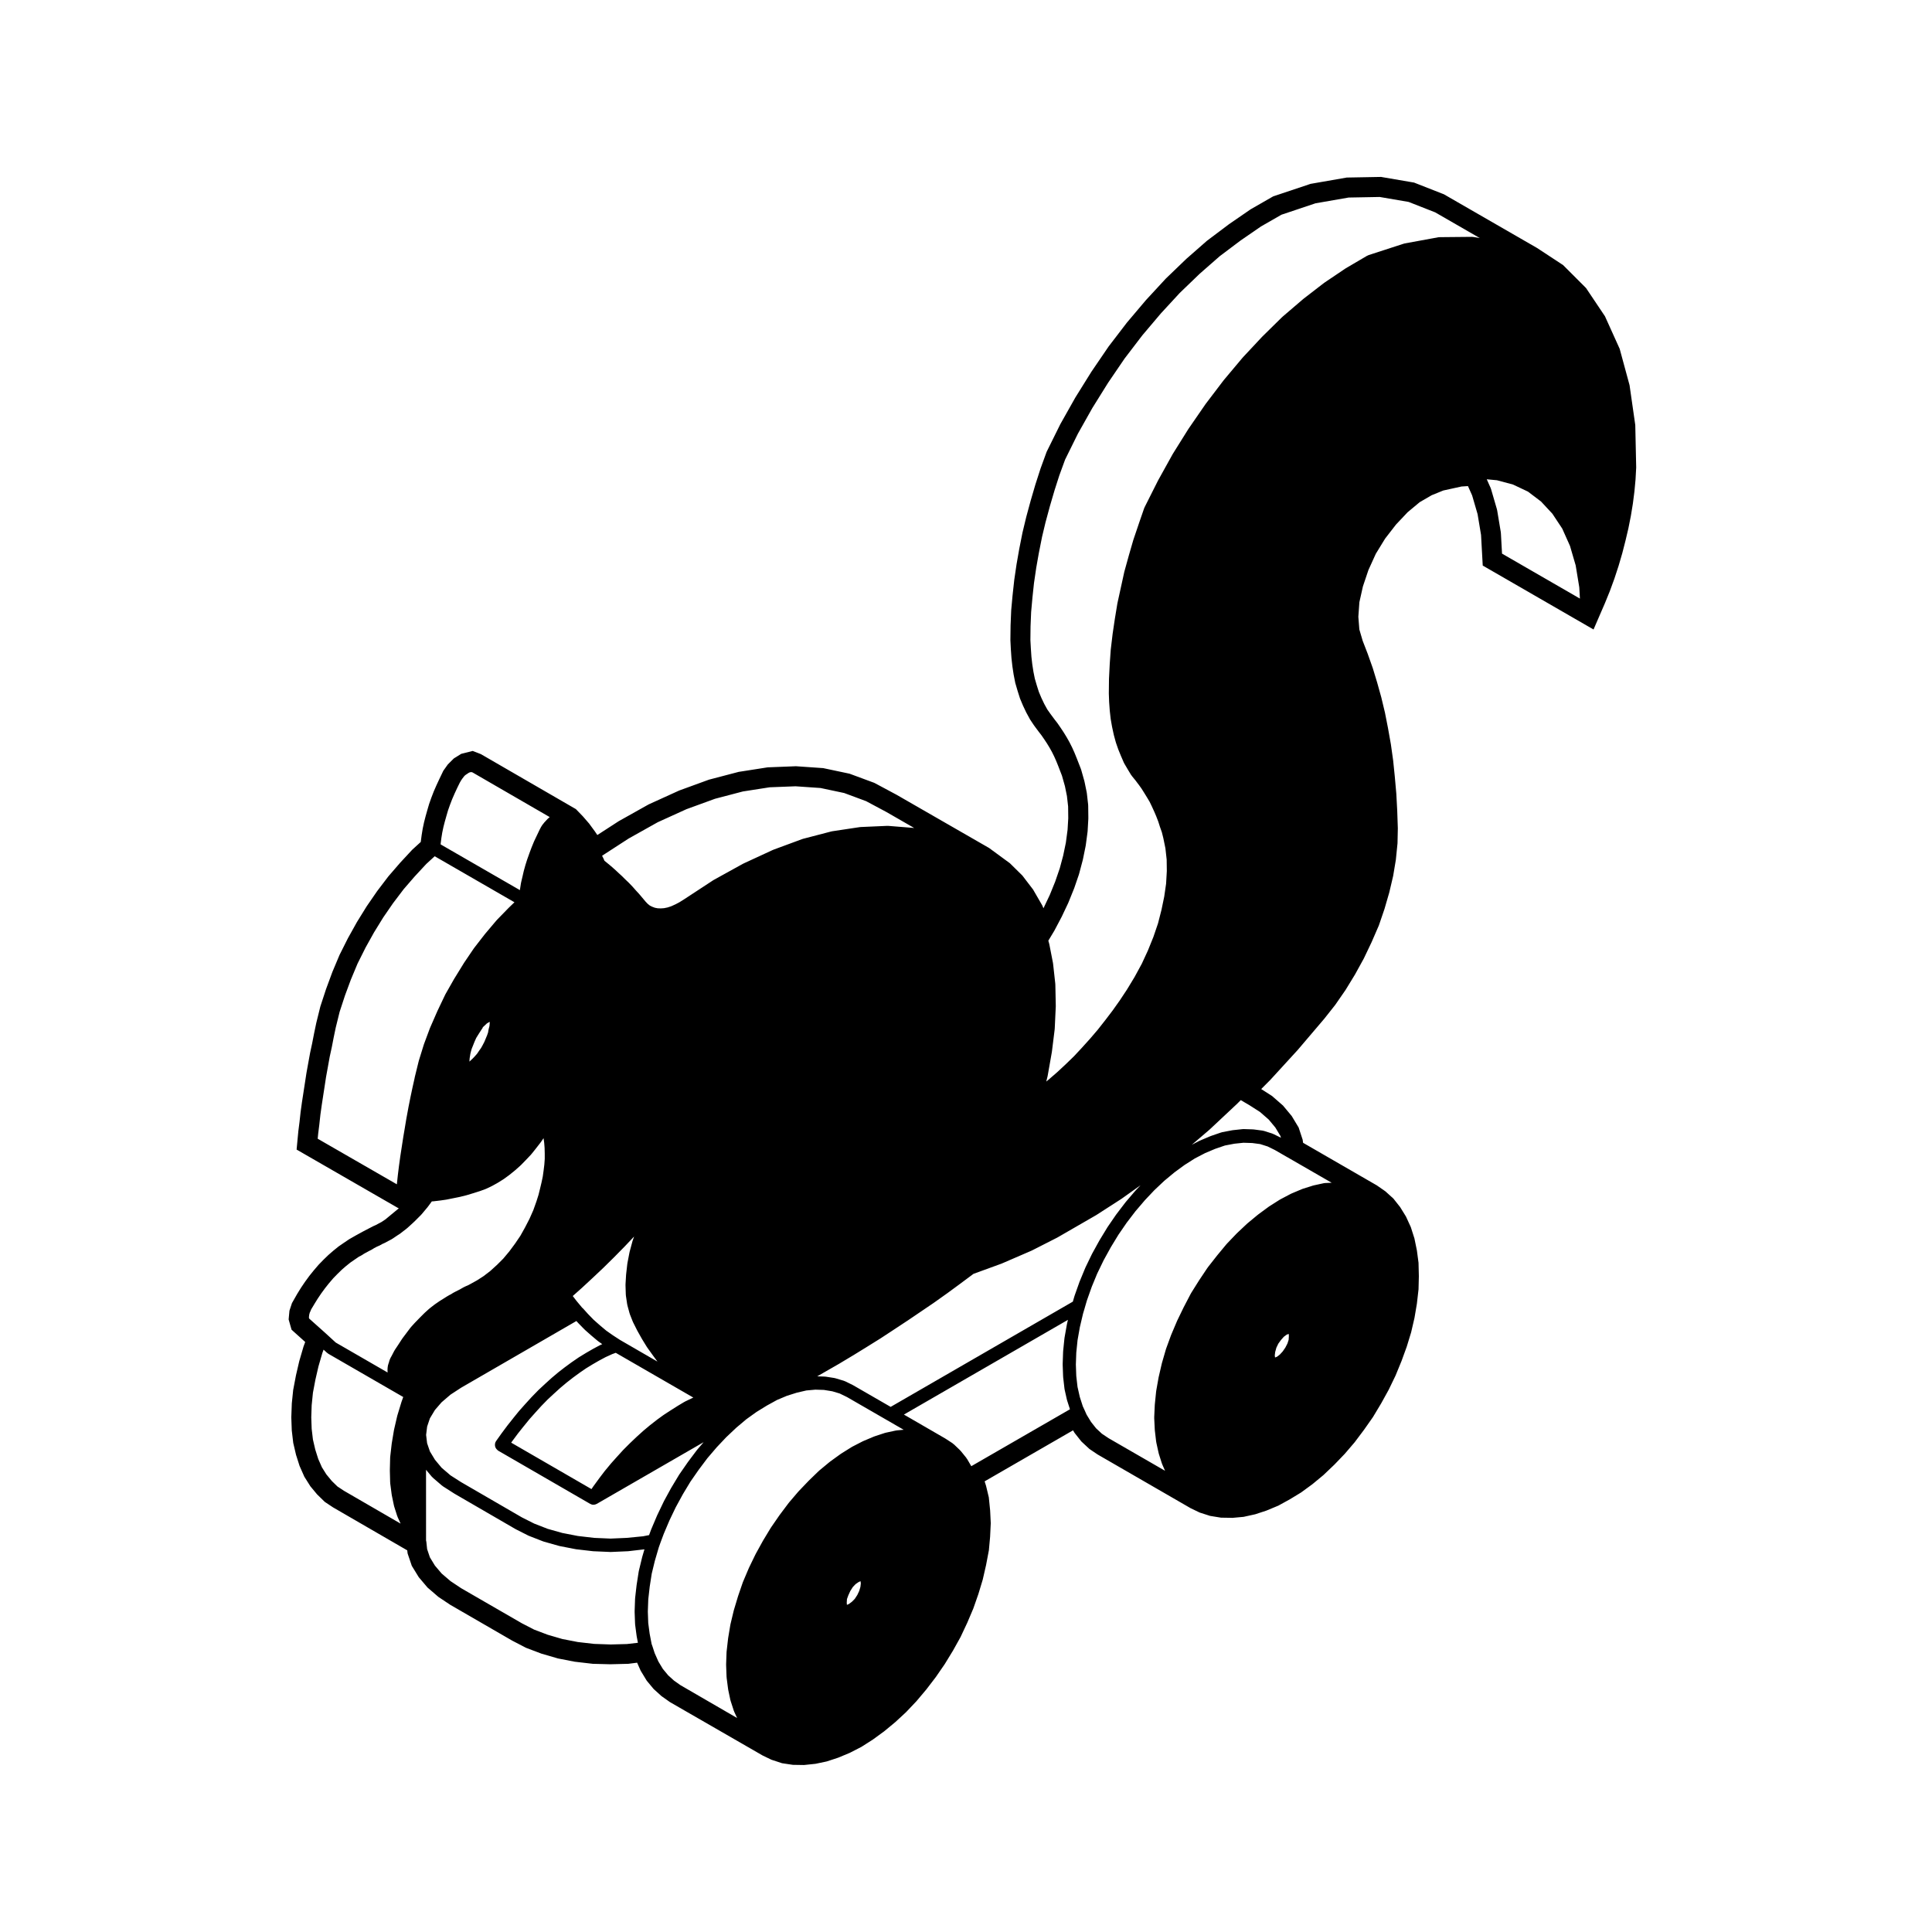 <?xml version="1.0" encoding="UTF-8"?>
<!-- Uploaded to: ICON Repo, www.iconrepo.com, Generator: ICON Repo Mixer Tools -->
<svg fill="#000000" width="800px" height="800px" version="1.1" viewBox="144 144 512 512" xmlns="http://www.w3.org/2000/svg">
 <path d="m577.37 256.85-0.004-0.211-0.031-0.211-1.457-10.156-0.035-0.211-0.055-0.211-2.481-9.133-0.074-0.273-0.117-0.258-3.664-8.105-0.117-0.266-0.168-0.246-4.644-6.926-0.191-0.289-0.242-0.246-5.887-5.887-0.309-0.195-6.535-4.293-24.496-14.121-0.227-0.133-0.23-0.086-7.32-2.871-0.34-0.137-0.359-0.059-8.031-1.375-0.324-0.062-0.328 0.004-8.539 0.156-0.273 0.004-0.273 0.051-9.051 1.578-0.262 0.047-0.258 0.086-9.289 3.109-0.328 0.109-0.309 0.172-5.629 3.231-0.121 0.074-0.117 0.082-5.551 3.82-5.715 4.301-0.105 0.074-0.102 0.09-5.391 4.727-5.438 5.231-5.266 5.699-5.059 5.981-4.836 6.316-4.559 6.691-4.246 6.812-3.981 7.062-3.551 7.168-0.086 0.176-0.066 0.18-1.535 4.211-1.387 4.301-1.246 4.262-1.16 4.277-1.008 4.191-0.855 4.312-0.715 4.07-0.605 4.117-0.453 4.144-0.359 3.91-0.168 4.039-0.047 3.883 0.121 2.422 0.16 2.301 0.25 2.238 0.332 2.188 0.418 2.125 0.031 0.145 0.047 0.145 0.551 1.891 0.613 1.934 0.051 0.145 0.059 0.141 0.711 1.691 0.855 1.805 0.957 1.758 0.074 0.133 0.086 0.125 0.945 1.414 1.129 1.523 0.871 1.129 0.672 0.977 0.754 1.137 0.676 1.109 0.641 1.145 0.59 1.188 0.527 1.18 0.535 1.32 0.527 1.371 0.488 1.258 0.387 1.371 0.398 1.41 0.527 2.594 0.316 2.777 0.035 3.129-0.18 3.043-0.453 3.414-0.711 3.426-0.906 3.371-1.219 3.547-1.43 3.523-1.648 3.473-0.023 0.051-0.23-0.539-0.086-0.203-0.105-0.188-2.207-3.82-0.109-0.203-0.141-0.176-2.559-3.344-0.145-0.195-0.176-0.172-2.953-2.91-0.18-0.18-0.207-0.152-5.152-3.777-0.156-0.117-0.172-0.098-24.363-14.012-5.684-3.043-0.211-0.109-0.227-0.086-6.062-2.242-0.242-0.09-0.25-0.055-6.492-1.375-0.242-0.055-0.246-0.016-6.812-0.473-0.191-0.016-0.191 0.012-7.082 0.277-0.203 0.004-0.203 0.035-7.32 1.145-0.176 0.023-0.176 0.051-7.516 1.969-0.156 0.039-0.152 0.055-7.672 2.797-0.125 0.051-0.125 0.055-7.793 3.543-0.141 0.066-0.133 0.074-7.793 4.367-5.672 3.672-0.625-0.926-1.492-2.031-0.086-0.121-0.098-0.105-1.535-1.773-1.516-1.57-0.336-0.348-0.422-0.242-24.48-14.168-0.23-0.137-0.25-0.102-0.906-0.352-1.047-0.406-1.094 0.277-1.414 0.352-0.535 0.133-0.469 0.293-1.145 0.711-0.344 0.215-0.293 0.289-1.312 1.312-0.172 0.242-0.867 1.219-0.172 0.246-0.125 0.273-0.945 1.969-0.734 1.582-0.699 1.602-0.648 1.676-0.59 1.672-0.492 1.684-0.438 1.559-0.414 1.617-0.348 1.641-0.273 1.672-0.211 1.582-0.016 0.137-0.012 0.133v0.02l-2.207 2.016-0.105 0.102-0.098 0.105-3.066 3.305-3.113 3.598-2.977 3.914-2.777 4.031-2.574 4.156-2.402 4.309-2.203 4.387-1.91 4.543-1.668 4.516-1.461 4.453-0.039 0.121-0.035 0.125-1.062 4.293-0.578 2.762-0.523 2.684-0.527 2.438-0.504 2.769-0.469 2.59-0.406 2.648-0.789 5.117-0.355 2.578-0.293 2.672-0.309 2.414-0.25 2.629-0.211 2.254 1.965 1.133 24.324 14.012 0.699 0.402 0.137 0.012-0.324 0.246-2.887 2.387-0.273 0.238-1.113 0.75-1.633 0.867-0.414 0.176-0.117 0.051-0.105 0.055-1.145 0.59-1.672 0.875-1.707 0.938-1.715 0.977-0.109 0.066-0.109 0.074-1.34 0.906-1.281 0.883-0.109 0.082-0.105 0.086-1.219 0.984-1.324 1.148-1.316 1.27-1.266 1.305-1.289 1.5-1.176 1.461-1.152 1.578-1.059 1.566-1.023 1.656-1.203 2.117-0.172 0.301-0.105 0.324-0.434 1.301-0.125 0.383-0.039 0.402-0.117 1.258-0.059 0.66 0.18 0.641 0.312 1.102 0.281 0.973 0.75 0.68 2.867 2.578-0.438 1.18-1.137 3.891-0.875 3.773-0.699 3.68-0.031 0.141-0.016 0.145-0.352 3.426-0.133 3.629-0.004 0.125 0.004 0.125 0.117 3.188 0.004 0.141 0.016 0.137 0.352 2.992 0.023 0.195 0.047 0.191 0.672 2.871 0.031 0.133 0.047 0.133 0.828 2.602 0.059 0.18 0.082 0.176 1.062 2.402 0.105 0.238 0.133 0.215 1.34 2.125 0.121 0.195 0.145 0.176 1.535 1.848 0.117 0.141 0.133 0.125 1.691 1.652 0.238 0.227 0.273 0.18 1.891 1.258 19.66 11.387 0.047 0.422 0.047 0.387 0.121 0.367 0.867 2.559 0.125 0.371 0.207 0.336 1.496 2.438 0.141 0.227 0.172 0.207 1.969 2.324 0.18 0.215 0.211 0.18 2.519 2.168 0.16 0.137 3.129 2.086 16.41 9.492 3.488 1.809 0.18 0.098 0.191 0.07 3.738 1.414 0.125 0.051 0.137 0.039 4.055 1.18 0.152 0.047 0.156 0.035 4.254 0.828 0.133 0.023 0.137 0.016 4.449 0.516 0.156 0.02 0.152 0.004 4.488 0.117 4.637-0.117 0.172-0.004 0.176-0.023 2.144-0.273 0.84 1.898 0.09 0.207 0.117 0.195 1.34 2.207 0.137 0.223 0.16 0.203 1.535 1.848 0.16 0.188 0.18 0.168 1.734 1.57 0.156 0.145 0.176 0.121 1.891 1.34 0.133 0.098 0.141 0.086 24.324 14.012 0.109 0.066 0.117 0.059 2.047 0.984 0.211 0.102 0.223 0.074 2.281 0.746 0.281 0.098 0.297 0.047 2.363 0.352 0.23 0.035 0.238 0.004 2.519 0.039h0.211l0.207-0.02 2.637-0.277 0.18-0.02 0.176-0.035 2.637-0.551 0.191-0.047 0.188-0.059 2.754-0.906 0.125-0.047 0.125-0.051 2.832-1.18 0.125-0.055 0.125-0.066 2.832-1.457 0.145-0.082 0.137-0.09 2.832-1.809 2.984-2.176 2.918-2.414 2.863-2.644 2.769-2.922 2.644-3.141 2.508-3.281 2.348-3.41 2.191-3.586 1.996-3.582 1.805-3.844 1.586-3.738 1.344-3.844 1.148-3.797 0.891-3.898 0.695-3.668 0.035-0.16 0.016-0.168 0.312-3.426 0.168-3.465 0.012-0.172-0.012-0.168-0.156-3.188-0.328-3.254-0.023-0.238-0.055-0.227-0.672-2.797-0.379-1.215 23.422-13.516 0.312 0.508 0.109 0.18 0.133 0.168 1.496 1.891 0.168 0.207 0.191 0.18 1.734 1.613 0.207 0.191 0.23 0.156 1.93 1.301 24.488 14.141 0.109 0.066 0.117 0.059 2.125 1.023 0.223 0.105 0.23 0.074 2.207 0.711 0.25 0.086 0.266 0.047 2.438 0.395 0.25 0.039 0.258 0.004 2.481 0.039 0.215 0.016 0.188-0.016 2.637-0.238 0.227-0.02 0.215-0.051 2.676-0.59 0.176-0.039 0.168-0.055 2.754-0.906 0.125-0.047 0.125-0.051 2.832-1.18 0.172-0.074 0.168-0.098 2.797-1.535 2.977-1.809 0.121-0.082 0.121-0.09 2.797-2.047 2.918-2.414 2.902-2.766 2.75-2.863 2.621-3.062 2.492-3.32 2.359-3.359 2.18-3.637 1.996-3.613 1.812-3.75 1.586-3.863 1.379-3.785 1.164-3.805 0.887-3.82 0.637-3.754 0.418-3.648 0.02-0.156 0.004-0.156 0.082-3.344-0.082-3.359-0.004-0.188-0.023-0.188-0.395-2.988-0.02-0.125-0.023-0.121-0.59-2.871-0.035-0.18-0.059-0.176-0.828-2.602-0.066-0.207-0.078-0.172-1.102-2.402-0.09-0.195-0.109-0.188-1.34-2.168-0.105-0.172-0.125-0.16-1.496-1.891-0.176-0.227-0.215-0.191-1.734-1.57-0.176-0.156-0.188-0.133-1.93-1.34-0.121-0.086-0.125-0.074-19.445-11.227-0.074-0.539-0.047-0.312-0.102-0.297-0.828-2.519-0.121-0.383-0.207-0.336-1.496-2.481-0.137-0.23-0.172-0.207-1.969-2.363-0.18-0.215-0.211-0.18-2.481-2.168-0.195-0.172-0.223-0.141-2.656-1.699 2.434-2.449 7.227-7.894 7.047-8.281 2.91-3.68 2.742-3.969 2.504-4.098 2.328-4.231 2.055-4.312 1.863-4.289 0.055-0.125 0.047-0.133 1.453-4.254 1.27-4.375 1.031-4.387 0.715-4.281 0.422-4.203 0.016-0.137 0.004-0.137 0.082-3.859-0.16-4.684-0.238-4.473-0.402-4.535-0.438-4.297-0.605-4.301-0.766-4.301-0.801-4.074-0.973-4.051-1.094-3.93-1.164-3.824-1.352-3.812-1.32-3.414-0.883-3.012-0.266-3.352 0.277-3.883 0.934-4.172 1.457-4.332 1.961-4.316 2.465-4.019 2.883-3.723 3.082-3.266 3.195-2.664 3.184-1.848 3.074-1.25 4.836-1.059c0.352-0.023 1.02-0.066 1.703-0.105l1.102 2.465 1.445 4.957 0.918 5.508 0.344 6.223 0.105 1.906 1.652 0.953 27.711 15.988 1.57-3.629 1.414-3.266 1.328-3.258 1.223-3.344 1.109-3.387 0.973-3.332 0.855-3.34 0.766-3.254 0.656-3.309 0.527-3.223 0.414-3.238 0.293-3.152 0.168-3.082 0.004-0.133v-0.133zm-275.92 322.8-4.301-0.492-4.125-0.801-3.894-1.137-3.582-1.359-3.25-1.676-16.078-9.289-2.828-1.883-2.359-2.023-1.773-2.09-1.332-2.191-0.734-2.172-0.215-2.012c-0.004-0.051-0.031-0.086-0.039-0.125-0.012-0.066-0.012-0.121-0.031-0.18v-0.25l-0.004-18.461 1.531 1.832c0.047 0.055 0.105 0.074 0.156 0.117 0.023 0.023 0.016 0.07 0.047 0.098l2.519 2.168c0.023 0.02 0.055 0.012 0.082 0.031 0.047 0.035 0.074 0.09 0.121 0.117l2.953 1.891c0.012 0.004 0.02 0.004 0.031 0.012 0.016 0.004 0.02 0.02 0.035 0.031l16.219 9.406c0.016 0.012 0.031 0.004 0.039 0.012 0.02 0.012 0.031 0.031 0.051 0.039l3.344 1.691c0.023 0.016 0.055 0.004 0.082 0.02 0.031 0.012 0.051 0.039 0.082 0.051l3.738 1.457c0.031 0.012 0.059 0.004 0.09 0.016 0.031 0.012 0.047 0.031 0.074 0.039l4.055 1.145c0.031 0.012 0.059 0.004 0.09 0.012 0.02 0.004 0.035 0.02 0.055 0.023l4.254 0.828c0.035 0.004 0.066 0.004 0.102 0.012 0.016 0 0.02 0.012 0.035 0.012l4.449 0.516c0.035 0.004 0.07 0.004 0.105 0.004 0.012 0 0.016 0.004 0.02 0.004l4.488 0.195h0.082 0.082l4.449-0.195c0.004 0 0.012-0.004 0.02-0.004 0.035 0 0.07 0 0.105-0.004l4.301-0.5-0.605 2.066c-0.004 0.016 0 0.035-0.004 0.051-0.004 0.016-0.012 0.023-0.016 0.035l-0.867 3.582c-0.004 0.023 0 0.047-0.004 0.07-0.004 0.023-0.02 0.051-0.023 0.074l-0.551 3.543c0 0.016 0.004 0.023 0 0.039 0 0.012-0.012 0.02-0.012 0.035l-0.395 3.465c-0.004 0.031 0.012 0.059 0.012 0.09-0.004 0.02-0.02 0.023-0.02 0.047l-0.117 3.344c0 0.023 0.012 0.039 0.012 0.066 0 0.02-0.012 0.039-0.012 0.066l0.117 3.188c0 0.02 0.02 0.031 0.023 0.051 0 0.039-0.016 0.082-0.012 0.117l0.395 2.992c0 0.012 0.016 0.016 0.016 0.031 0.004 0.023-0.004 0.051 0 0.074l0.332 1.742-2.91 0.332-4.312 0.117zm173.63-142.78 2.832 1.812 2.297 2 1.77 2.121 1.328 2.203 0.168 0.508-2.062-1.008c-0.039-0.02-0.09-0.016-0.125-0.035-0.047-0.016-0.074-0.051-0.117-0.066l-2.242-0.711c-0.055-0.016-0.105-0.004-0.16-0.016-0.051-0.016-0.09-0.047-0.137-0.051l-2.363-0.312c-0.031-0.004-0.055 0.012-0.09 0.004-0.031 0-0.055-0.02-0.09-0.02l-2.519-0.082c-0.051-0.004-0.09 0.02-0.137 0.016-0.035 0.004-0.066-0.012-0.105-0.004l-2.602 0.277c-0.023 0-0.047 0.02-0.07 0.02-0.02 0.004-0.047-0.004-0.07 0l-2.715 0.516c-0.047 0.012-0.082 0.039-0.117 0.051-0.047 0.012-0.09 0-0.125 0.016l-2.754 0.945c-0.02 0.004-0.035 0.023-0.059 0.035-0.016 0.004-0.035 0-0.055 0.012l-2.793 1.18c-0.031 0.016-0.051 0.039-0.086 0.055-0.016 0.012-0.031-0.004-0.047 0.004l-1.996 1.039 4.586-3.918c0.012-0.012 0.004-0.023 0.016-0.035 0.016-0.012 0.035-0.004 0.047-0.016l7.477-7.008c0.012-0.012 0.004-0.023 0.016-0.035 0.012-0.004 0.02-0.004 0.023-0.012l0.812-0.812zm8.379 62.254 0.777-0.875 0.73-0.539 0.551-0.223 0.047 0.578-0.059 0.992-0.312 0.973-0.559 1.09-0.707 1.031-0.766 0.832-0.734 0.562-0.523 0.211-0.074-0.562 0.109-0.902 0.312-1.125 0.508-1.066zm11.582-41.602c-0.035 0.004-0.066 0.023-0.105 0.031-0.039 0.012-0.074-0.004-0.109 0.004l-2.715 0.59c-0.023 0.004-0.047 0.023-0.07 0.031-0.031 0.012-0.055 0-0.086 0.012l-2.754 0.867c-0.031 0.012-0.051 0.035-0.082 0.047-0.023 0.012-0.055 0.004-0.082 0.016l-2.797 1.18c-0.035 0.016-0.055 0.047-0.09 0.059-0.016 0.012-0.035-0.004-0.051 0.004l-2.832 1.496c-0.031 0.016-0.047 0.047-0.074 0.059-0.016 0.012-0.035 0-0.051 0.012l-2.797 1.773c-0.023 0.016-0.039 0.047-0.066 0.059-0.012 0.012-0.023 0-0.035 0.012l-2.832 2.086c-0.016 0.012-0.016 0.035-0.031 0.051-0.016 0.012-0.039 0-0.055 0.016l-2.754 2.281c-0.016 0.016-0.012 0.039-0.031 0.055-0.016 0.016-0.039 0.004-0.055 0.02l-2.676 2.519c-0.016 0.016-0.012 0.035-0.02 0.047-0.016 0.016-0.035 0.012-0.047 0.02l-2.637 2.754c-0.016 0.02-0.012 0.047-0.023 0.066-0.016 0.016-0.047 0.012-0.059 0.031l-2.481 2.992c-0.004 0.012 0 0.02-0.012 0.031-0.004 0.004-0.016 0.004-0.02 0.012l-2.438 3.109c-0.016 0.02-0.004 0.051-0.02 0.07-0.016 0.02-0.047 0.02-0.059 0.039l-2.207 3.305c-0.004 0.004 0 0.016-0.004 0.02-0.004 0.012-0.02 0.012-0.023 0.02l-2.125 3.387c-0.02 0.031-0.02 0.066-0.035 0.098-0.012 0.016-0.031 0.016-0.035 0.031l-1.848 3.543c-0.004 0.012-0.004 0.02-0.012 0.031 0 0.004-0.012 0.012-0.016 0.02l-1.734 3.582c-0.004 0.016-0.004 0.031-0.012 0.047-0.012 0.016-0.02 0.02-0.023 0.035l-1.535 3.621c-0.004 0.016-0.004 0.031-0.012 0.039-0.004 0.02-0.02 0.031-0.023 0.047l-1.34 3.664c-0.012 0.02-0.004 0.047-0.012 0.066-0.004 0.02-0.02 0.031-0.023 0.051l-1.062 3.664c-0.004 0.016 0 0.031-0.004 0.051-0.004 0.016-0.016 0.031-0.02 0.047l-0.828 3.582c-0.004 0.016 0 0.023 0 0.039-0.004 0.02-0.016 0.035-0.02 0.051l-0.629 3.543c-0.004 0.031 0.004 0.059 0 0.09 0 0.016-0.02 0.023-0.02 0.039l-0.348 3.426c0 0.023 0.012 0.039 0.004 0.066 0 0.016-0.016 0.02-0.016 0.035l-0.156 3.387c0 0.031 0.016 0.055 0.016 0.086s-0.016 0.059-0.016 0.09l0.156 3.188c0 0.016 0.016 0.02 0.016 0.035 0.004 0.031-0.012 0.055-0.004 0.086l0.352 2.992c0 0.02 0.023 0.031 0.031 0.055 0.004 0.039-0.012 0.082 0 0.117l0.629 2.871c0.004 0.02 0.023 0.023 0.031 0.047 0.004 0.039 0 0.074 0.012 0.109l0.828 2.602c0.012 0.023 0.035 0.035 0.047 0.059 0.016 0.039 0.012 0.082 0.023 0.117l0.754 1.715-14.973-8.641-1.773-1.188-1.531-1.426-1.336-1.688-1.184-1.941-0.59-1.328c0-0.004-0.004-0.012-0.012-0.016l-0.395-0.855-0.797-2.473-0.605-2.664-0.332-2.898-0.109-3.043 0.109-3.133 0.336-3.309 0.613-3.461 0.84-3.566 0.422-1.414v-0.016l0.605-2.074 1.293-3.648 1.426-3.457 1.715-3.547 1.898-3.445 2.019-3.316 2.188-3.184 2.324-3.043 2.508-2.938 2.516-2.664 2.637-2.484 2.68-2.223 2.676-1.961 2.719-1.727 2.731-1.422 2.644-1.117 2.602-0.891 2.523-0.48 2.394-0.25 2.316 0.07 2.106 0.281 1.984 0.629 1.906 0.938 3.305 1.906c0.004 0.004 0.012 0 0.016 0.004l11.738 6.769zm-184.93 94.031-4.309 0.188-4.348-0.188-4.301-0.5-4.133-0.801-3.891-1.098-3.566-1.391-3.254-1.641-16.133-9.355-2.797-1.789-2.348-2.012-1.758-2.109-1.34-2.215-0.746-2.172-0.266-2.203 0.273-2.215 0.734-2.18 1.328-2.207 1.762-2.039 2.367-2.031 2.832-1.848 30.535-17.664 0.465 0.52c0.012 0.016 0.031 0.02 0.039 0.031 0.012 0.004 0.004 0.016 0.012 0.02l1.613 1.652c0.016 0.016 0.047 0.012 0.059 0.023 0.02 0.02 0.016 0.051 0.035 0.07l1.691 1.496c0.004 0.004 0.016 0.004 0.02 0.012 0.004 0 0.004 0.012 0.012 0.016l1.734 1.457c0.023 0.02 0.059 0.012 0.086 0.031 0.02 0.016 0.02 0.051 0.039 0.066l1.043 0.734-0.605 0.277c-0.02 0.012-0.031 0.023-0.047 0.035-0.02 0.004-0.039 0.004-0.055 0.016l-1.773 0.945c-0.012 0.004-0.016 0.016-0.023 0.02-0.012 0.004-0.02 0.004-0.023 0.012l-1.773 1.023c-0.004 0.004-0.012 0.012-0.016 0.012-0.004 0.004-0.016 0.004-0.02 0.012l-1.809 1.102c-0.02 0.016-0.031 0.035-0.051 0.051-0.012 0.004-0.023 0-0.035 0.004l-1.773 1.219c-0.012 0.004-0.004 0.016-0.016 0.023-0.012 0.004-0.02 0-0.031 0.004l-1.773 1.301c-0.012 0.004-0.004 0.016-0.016 0.023-0.004 0.004-0.016 0-0.023 0.004l-1.773 1.375c-0.012 0.012-0.012 0.023-0.02 0.035-0.012 0.004-0.023 0-0.035 0.012l-1.734 1.457c-0.012 0.012-0.004 0.023-0.016 0.035-0.012 0.004-0.023 0-0.035 0.012l-1.691 1.535c-0.004 0.004 0 0.012-0.004 0.012-0.004 0.004-0.004 0.004-0.012 0.004l-1.734 1.613c-0.012 0.012-0.012 0.031-0.02 0.047-0.012 0.012-0.031 0.004-0.039 0.016l-1.691 1.734c-0.012 0.012-0.004 0.02-0.012 0.031-0.012 0.012-0.023 0.004-0.035 0.016l-1.613 1.773c-0.004 0.004 0 0.004-0.004 0.012 0 0.004-0.004 0-0.012 0.004l-1.613 1.809c-0.012 0.012-0.004 0.023-0.012 0.035-0.012 0.012-0.031 0.012-0.039 0.02l-1.57 1.93c-0.004 0.004 0 0.012-0.004 0.016 0 0.004-0.004 0.004-0.004 0.004l-1.535 1.93c-0.004 0.012 0 0.02-0.012 0.031-0.004 0.012-0.02 0.004-0.023 0.016l-1.496 2.004c-0.004 0.004 0 0.012-0.004 0.016-0.004 0.012-0.016 0.012-0.02 0.016l-1.457 2.047c-0.012 0.02 0 0.039-0.016 0.059-0.02 0.031-0.055 0.051-0.074 0.086-0.195 0.344-0.238 0.727-0.195 1.09 0.012 0.051 0 0.086 0.012 0.125 0.082 0.402 0.309 0.75 0.641 1.02 0.023 0.023 0.02 0.066 0.051 0.086 0.02 0.016 0.047 0.012 0.066 0.02 0.031 0.02 0.051 0.051 0.082 0.07l24.363 14.09h0.004c0.266 0.152 0.562 0.238 0.875 0.238 0.293 0 0.574-0.082 0.836-0.223 0.012-0.004 0.023-0.004 0.039-0.016h0.004l28.312-16.344-1.727 2.019c-0.016 0.016-0.004 0.039-0.02 0.059-0.016 0.016-0.035 0.016-0.051 0.031l-2.363 3.148c-0.004 0.004 0 0.016-0.004 0.02-0.012 0.016-0.02 0.02-0.031 0.031l-2.242 3.231c-0.012 0.012 0 0.023-0.012 0.035-0.016 0.023-0.039 0.039-0.055 0.066l-2.086 3.465c-0.012 0.016-0.012 0.031-0.016 0.047-0.004 0.012-0.02 0.012-0.023 0.02l-1.891 3.465c-0.012 0.016-0.004 0.035-0.016 0.055-0.004 0.012-0.02 0.016-0.023 0.031l-1.734 3.621c-0.004 0.012-0.004 0.023-0.012 0.039-0.004 0.012-0.02 0.02-0.023 0.035l-1.535 3.621c-0.004 0.016-0.004 0.023-0.012 0.039-0.004 0.016-0.016 0.02-0.02 0.035l-0.559 1.512-1.605 0.312zm-81.789-107.13 0.312-2.481c0-0.012-0.004-0.02 0-0.031v-0.004l0.273-2.492v-0.004l0.352-2.519v-0.004l0.387-2.527 0.395-2.559 0.383-2.508 0.004-0.004 0.473-2.602v-0.004l0.473-2.625 0.535-2.457v-0.031c0-0.004 0.012-0.012 0.012-0.016l0.508-2.625 0.543-2.602 1.031-4.18 1.402-4.281v-0.004l1.566-4.231 1.785-4.273 2.102-4.203v-0.004l2.254-4.047 2.453-3.981 2.606-3.785 2.812-3.707 2.934-3.391h0.004l3.043-3.281 2.231-2.047 21.137 12.195-1.5 1.445c-0.012 0.012-0.004 0.02-0.012 0.031-0.012 0.004-0.02 0-0.031 0.012l-3.148 3.231c-0.016 0.02-0.012 0.047-0.023 0.066-0.016 0.016-0.047 0.012-0.059 0.031l-2.992 3.543c-0.012 0.012-0.004 0.023-0.012 0.035-0.012 0.012-0.023 0.012-0.035 0.02l-2.871 3.699c-0.016 0.02-0.004 0.039-0.016 0.059-0.016 0.02-0.039 0.016-0.055 0.035l-2.637 3.894c-0.004 0.012 0 0.02-0.004 0.031-0.012 0.016-0.023 0.02-0.035 0.035l-2.519 4.09c-0.004 0.012-0.004 0.023-0.016 0.039-0.004 0.004-0.016 0.004-0.02 0.016l-2.324 4.09c-0.016 0.023-0.012 0.051-0.023 0.074-0.004 0.016-0.02 0.023-0.031 0.039l-2.047 4.293c-0.004 0.012-0.004 0.02-0.004 0.031-0.004 0.012-0.016 0.016-0.02 0.023l-1.891 4.328c-0.004 0.016-0.004 0.023-0.012 0.039-0.004 0.02-0.023 0.031-0.031 0.051l-1.613 4.328c-0.004 0.02-0.004 0.039-0.012 0.055-0.004 0.016-0.016 0.023-0.02 0.039l-1.34 4.328c-0.004 0.02 0 0.035-0.004 0.055-0.004 0.016-0.02 0.031-0.023 0.051l-1.062 4.328v0.016c-0.004 0.008 0.008 0.012 0.008 0.02l-0.59 2.637v0.012s-0.004 0.004-0.004 0.012l-0.551 2.602v0.016c0 0.004-0.004 0.004-0.004 0.012l-0.516 2.586v0.02l-0.473 2.559v0.004c0 0.012-0.012 0.016-0.012 0.023l-0.434 2.602v0.02l-0.43 2.535v0.012c0 0.004-0.004 0.012-0.004 0.016l-0.395 2.555v0.004l-0.395 2.562v0.012c0 0.004-0.004 0.012-0.004 0.016l-0.352 2.559v0.012c0 0.004-0.004 0.012-0.004 0.016l-0.312 2.519c0 0.012 0.004 0.016 0 0.023v0.004l-0.246 2.293-20.98-12.082zm82.293-78.215 7.703-4.316 7.594-3.449 7.578-2.762 7.375-1.934 7.106-1.109 6.863-0.266 6.621 0.457 6.262 1.328 5.801 2.152 5.438 2.906 0.004 0.004 7.336 4.219c-0.035 0-0.059-0.02-0.098-0.023l-6.812-0.551c-0.039-0.004-0.074 0.012-0.109 0.012-0.035 0-0.07-0.016-0.105-0.016l-7.125 0.312c-0.035 0-0.059 0.02-0.098 0.023-0.031 0-0.059-0.012-0.09-0.004l-7.32 1.102c-0.031 0.004-0.051 0.023-0.082 0.031-0.035 0.004-0.07-0.004-0.105 0.004l-7.559 1.969c-0.031 0.012-0.055 0.031-0.086 0.039-0.031 0.012-0.055 0.004-0.086 0.016l-7.672 2.832c-0.023 0.012-0.039 0.031-0.059 0.039-0.023 0.012-0.051 0.004-0.07 0.016l-7.754 3.582c-0.023 0.012-0.039 0.035-0.07 0.051-0.016 0.004-0.031-0.004-0.047 0.004l-7.836 4.328c-0.031 0.016-0.047 0.047-0.074 0.059-0.012 0.012-0.023 0-0.039 0.012l-7.723 5.059-1.215 0.762-1.027 0.543-1.152 0.523-0.953 0.316-0.957 0.195-0.852 0.059-0.84-0.031-0.734-0.141-0.734-0.277-0.609-0.309-0.559-0.453-0.551-0.574-0.816-0.973-0.828-0.984c-0.012-0.012-0.023-0.004-0.035-0.02-0.012-0.012-0.004-0.031-0.016-0.039l-0.906-0.984-0.84-0.953c-0.012-0.012-0.023-0.004-0.035-0.016-0.012-0.016-0.004-0.031-0.016-0.039l-0.906-0.945c-0.012-0.012-0.023-0.004-0.039-0.016-0.012-0.012-0.004-0.031-0.016-0.039l-0.906-0.867s-0.004 0-0.012-0.004l-0.871-0.871c-0.012-0.012-0.023-0.004-0.035-0.016s-0.012-0.031-0.02-0.039l-0.938-0.855c-0.004-0.004-0.004-0.012-0.004-0.012l-0.984-0.906c-0.004-0.004-0.016-0.004-0.023-0.012-0.004-0.004-0.004-0.016-0.012-0.02l-0.945-0.828c-0.012-0.004-0.02 0-0.023-0.012-0.004-0.004-0.004-0.012-0.012-0.016l-0.945-0.785c-0.004-0.004-0.012 0-0.012-0.004-0.004-0.004-0.004-0.012-0.012-0.016l-0.695-0.559-0.336-0.754c-0.012-0.02-0.031-0.035-0.039-0.055-0.004-0.016-0.004-0.035-0.016-0.055l-0.246-0.473zm119.04-107.28 3.84-6.82 4.156-6.664 4.367-6.414 4.719-6.176 4.902-5.793 5.004-5.426 5.273-5.078 5.324-4.664 5.527-4.16 5.414-3.727 5.422-3.109 9.012-3.019 8.781-1.527 8.23-0.152 7.68 1.316 7.039 2.766 11.82 6.812-1.406-0.238c-0.074-0.031-0.156-0.023-0.238-0.039l-0.141-0.023c-0.023-0.004-0.051 0.004-0.074 0-0.082 0-0.152-0.039-0.23-0.023l-8.578 0.082c-0.047 0-0.086 0.023-0.125 0.023-0.059 0.004-0.117-0.012-0.176 0l-9.012 1.652c-0.047 0.012-0.074 0.035-0.109 0.047-0.035 0.012-0.074 0-0.109 0.016l-9.332 3.031c-0.066 0.02-0.105 0.07-0.168 0.098-0.059 0.031-0.121 0.031-0.18 0.066l-5.629 3.305c-0.02 0.012-0.031 0.031-0.047 0.039-0.016 0.012-0.031 0.012-0.047 0.02l-5.551 3.738c-0.016 0.012-0.016 0.035-0.031 0.051-0.02 0.012-0.047 0-0.066 0.016l-5.512 4.254c-0.016 0.012-0.012 0.035-0.023 0.047-0.016 0.012-0.031 0.004-0.047 0.016l-5.473 4.684c-0.02 0.016-0.016 0.047-0.031 0.059-0.02 0.016-0.047 0.012-0.059 0.023l-5.238 5.152c-0.012 0.012-0.004 0.023-0.016 0.035s-0.023 0.004-0.035 0.016l-5.152 5.512c-0.016 0.016-0.004 0.035-0.02 0.051-0.012 0.012-0.031 0.004-0.039 0.02l-4.957 5.906c-0.012 0.016-0.004 0.035-0.016 0.047-0.012 0.016-0.031 0.012-0.039 0.023l-4.727 6.219c-0.004 0.012 0 0.02-0.004 0.031-0.016 0.016-0.035 0.023-0.047 0.039l-4.449 6.453c-0.012 0.012 0 0.023-0.012 0.039-0.004 0.016-0.023 0.012-0.035 0.023l-4.211 6.731c-0.012 0.016-0.012 0.035-0.02 0.051-0.004 0.012-0.02 0.016-0.023 0.031l-3.82 6.887c-0.004 0.012-0.004 0.023-0.012 0.035-0.004 0.012-0.02 0.02-0.023 0.031l-3.543 7.043c-0.02 0.035-0.016 0.074-0.031 0.105-0.02 0.039-0.051 0.07-0.066 0.105l-1.457 4.211v0.016l-1.414 4.168c-0.004 0.012 0 0.023-0.004 0.035-0.004 0.016-0.016 0.023-0.02 0.039l-1.219 4.211v0.02s-0.004 0-0.004 0.004l-1.145 4.133c-0.004 0.016 0 0.023-0.004 0.039 0 0.02-0.016 0.031-0.02 0.051l-1.812 8.266c-0.004 0.016 0 0.031 0 0.047-0.004 0.02-0.016 0.031-0.02 0.051l-0.672 4.09v0.016c0 0.004-0.004 0.004-0.004 0.012l-0.59 3.977c0 0.012 0.004 0.023 0 0.035 0 0.004-0.004 0.012-0.004 0.02l-0.473 3.977c0 0.016 0.004 0.023 0.004 0.039-0.004 0.016-0.016 0.031-0.016 0.047l-0.277 3.894c0 0.012 0.004 0.02 0.004 0.023s-0.004 0.004-0.004 0.012l-0.195 3.894c0 0.016 0.004 0.023 0.004 0.039 0 0.012-0.004 0.02-0.004 0.031l-0.039 3.699c0 0.016 0.004 0.023 0.004 0.035 0.004 0.016-0.004 0.031-0.004 0.047l0.082 2.281c0 0.012 0.012 0.016 0.012 0.023 0 0.016-0.004 0.031-0.004 0.047l0.156 2.168c0 0.012 0.012 0.012 0.012 0.02 0 0.016-0.004 0.031-0.004 0.051l0.238 2.125c0 0.016 0.016 0.02 0.016 0.035 0.004 0.023-0.004 0.051 0 0.074l0.352 2.004c0 0.012 0.016 0.016 0.016 0.023 0 0.016-0.004 0.031 0 0.047l0.434 2.004c0 0.012 0.016 0.016 0.016 0.023 0.004 0.02 0 0.047 0.004 0.066l0.516 1.891c0.004 0.016 0.02 0.02 0.023 0.035 0.004 0.031 0 0.055 0.012 0.086l0.629 1.809c0.004 0.016 0.02 0.02 0.023 0.031 0.004 0.02 0 0.039 0.012 0.059l0.711 1.734c0.004 0.004 0.012 0.012 0.016 0.016v0.012l0.711 1.652c0.012 0.023 0.039 0.035 0.051 0.059 0.02 0.047 0.023 0.102 0.051 0.141l0.906 1.535s0.004 0 0.004 0.004 0 0.012 0.004 0.016l0.906 1.496c0.031 0.051 0.09 0.07 0.121 0.117 0.02 0.023 0.004 0.059 0.023 0.086l1.012 1.238 0.828 1.102c0 0.004 0.004 0.004 0.012 0.004l0.734 1.023 0.746 1.18 0.734 1.195s0.004 0 0.004 0.004l0.711 1.195 0.559 1.16c0.004 0 0.004 0.004 0.004 0.012l0.629 1.375 0.004 0.004 0.543 1.273v0.004l0.523 1.352 0.465 1.457c0.004 0.012 0.012 0.012 0.016 0.02 0.004 0.012 0 0.023 0.004 0.035l0.48 1.359 0.379 1.516 0.559 2.727 0.332 2.988 0.039 3.031-0.191 3.359-0.5 3.449-0.73 3.508-0.91 3.555-1.215 3.566-1.465 3.629-1.633 3.531-1.914 3.512-2.047 3.379h-0.004l-1.844 2.785-1.898 2.676-1.961 2.574-1.996 2.539-2.062 2.41-2.168 2.402-2.082 2.231-2.281 2.207s0 0.004-0.004 0.004l-2.191 2.035-2.258 1.953-0.594 0.484 0.348-1.402c0.012-0.031 0-0.059 0.004-0.09 0-0.016 0.016-0.02 0.02-0.035l1.102-6.258c0.004-0.02-0.004-0.039 0-0.059 0-0.012 0.016-0.02 0.016-0.031l0.746-6.019c0.004-0.035-0.012-0.066-0.012-0.098 0.004-0.016 0.02-0.023 0.02-0.039l0.277-5.906c0-0.023-0.012-0.039-0.012-0.066 0-0.02 0.012-0.035 0.012-0.055l-0.117-5.668c0-0.02-0.02-0.031-0.02-0.047 0-0.039 0.016-0.074 0.012-0.109l-0.59-5.352c0-0.023-0.016-0.039-0.02-0.066-0.004-0.031 0.004-0.055 0-0.086l-0.984-5.039c-0.004-0.031-0.023-0.051-0.035-0.082-0.004-0.023 0-0.051-0.004-0.074l-0.215-0.75 1.57-2.609c0.012-0.02 0.012-0.039 0.02-0.059 0.012-0.016 0.023-0.016 0.031-0.031l1.891-3.582c0.012-0.016 0.004-0.031 0.016-0.047 0.004-0.012 0.016-0.016 0.02-0.023l1.734-3.664c0.012-0.02 0.004-0.047 0.016-0.066 0.004-0.016 0.02-0.02 0.023-0.031l1.496-3.699c0.004-0.016 0.004-0.035 0.012-0.051 0.004-0.016 0.02-0.02 0.023-0.035l1.258-3.664c0.012-0.031 0.004-0.059 0.012-0.09 0.004-0.016 0.02-0.02 0.023-0.035l0.984-3.699c0.004-0.02 0-0.047 0.004-0.066 0-0.016 0.016-0.02 0.02-0.035l0.746-3.664c0.004-0.031-0.004-0.059 0-0.09 0.004-0.016 0.02-0.02 0.02-0.035l0.473-3.543c0.004-0.031-0.012-0.055-0.004-0.086 0-0.02 0.02-0.031 0.02-0.047l0.195-3.426c0-0.023-0.012-0.047-0.012-0.07 0-0.02 0.012-0.035 0.012-0.055l-0.039-3.305c0-0.031-0.016-0.055-0.02-0.086 0-0.035 0.016-0.066 0.012-0.102l-0.352-3.109c-0.004-0.031-0.02-0.051-0.023-0.082-0.004-0.023 0.004-0.051 0-0.074l-0.59-2.871c-0.004-0.02-0.02-0.035-0.023-0.059-0.004-0.02 0-0.047-0.004-0.066l-0.867-3.07c-0.012-0.031-0.031-0.051-0.039-0.074-0.012-0.031-0.004-0.059-0.016-0.09l-1.102-2.828c0-0.004-0.004-0.004-0.012-0.012v-0.016l-0.59-1.457c-0.004-0.016-0.016-0.02-0.023-0.035 0-0.012 0-0.02-0.004-0.031l-0.59-1.301c-0.004-0.012-0.012-0.012-0.016-0.02-0.004-0.016-0.004-0.023-0.012-0.039l-0.672-1.34c-0.004-0.012-0.02-0.012-0.023-0.023-0.012-0.016-0.012-0.035-0.02-0.055l-0.711-1.258c-0.004-0.012-0.016-0.012-0.02-0.02-0.004-0.012-0.004-0.023-0.012-0.035l-0.746-1.219c-0.012-0.016-0.023-0.012-0.035-0.023-0.004-0.012 0.004-0.023-0.004-0.035l-0.785-1.18c-0.004-0.004-0.012-0.004-0.012-0.012-0.004 0 0-0.004-0.004-0.012l-0.785-1.145c-0.012-0.016-0.035-0.016-0.047-0.031s0-0.039-0.016-0.055l-0.801-1.027v-0.004l-1.023-1.375-0.855-1.211-0.801-1.457-0.762-1.598-0.672-1.598-0.539-1.699v-0.004l-0.535-1.832-0.359-1.797-0.312-2.012-0.223-1.969v-0.004l-0.152-2.254v-0.004l-0.117-2.152 0.039-3.633 0.156-3.793 0.348-3.836v-0.012l0.418-3.906 0.004-0.004 0.59-4.016v-0.004l0.691-3.914c0.004 0 0.004-0.004 0.004-0.004l0.828-4.172v-0.016l0.945-3.953c0.004 0 0.004-0.004 0.004-0.004l1.137-4.203 1.215-4.144v-0.012l1.301-4.051 0.004-0.004 1.512-4.141zm-49.621 257.91-9.906-5.715c-0.016-0.012-0.035-0.012-0.051-0.016-0.02-0.016-0.035-0.035-0.055-0.047l-2.086-1.023c-0.051-0.023-0.105-0.02-0.156-0.039-0.047-0.02-0.074-0.051-0.117-0.066l-2.242-0.672c-0.035-0.012-0.07 0-0.105-0.012-0.039-0.012-0.074-0.039-0.109-0.047l-2.402-0.375c-0.047-0.004-0.082 0.012-0.121 0.004-0.039-0.004-0.07-0.023-0.105-0.023l-2.004-0.066 5.945-3.414c0.012-0.004 0.016-0.016 0.02-0.02h0.004l3.543-2.125c0.004 0 0.004-0.004 0.004-0.004 0.004-0.004 0.012 0 0.016-0.004l3.582-2.207 0.004-0.004 3.543-2.207 0.016-0.016c0.004-0.004 0.016 0 0.02-0.004l3.543-2.324s0-0.004 0.004-0.004l3.582-2.363s0-0.004 0.004-0.004c0.004-0.004 0.012 0 0.016-0.004l7.086-4.805c0.004-0.004 0.004-0.016 0.012-0.016 0.012-0.012 0.02-0.004 0.023-0.012l3.543-2.519c0.004 0 0.004-0.012 0.004-0.012 0.004-0.004 0.012 0 0.016-0.004l3.543-2.602c0.004 0 0-0.004 0.004-0.012h0.004l3.324-2.473 7.445-2.711c0.02-0.004 0.031-0.023 0.051-0.031 0.016-0.004 0.031-0.004 0.047-0.012l7.836-3.387c0.02-0.012 0.035-0.031 0.055-0.039 0.016-0.004 0.035 0 0.051-0.012l6.731-3.426c0.02-0.012 0.023-0.023 0.047-0.035 0.012-0.004 0.023-0.004 0.035-0.012l10.23-5.906c0.016-0.012 0.023-0.023 0.039-0.035 0.012-0.004 0.023-0.004 0.035-0.012l6.535-4.211c0.012-0.004 0.012-0.02 0.02-0.031 0.016-0.012 0.035-0.004 0.051-0.016l5.059-3.602-1.379 1.465c-0.012 0.012-0.004 0.031-0.016 0.047-0.016 0.012-0.035 0.004-0.047 0.02l-2.519 2.953c-0.016 0.016-0.004 0.039-0.02 0.055-0.012 0.016-0.031 0.012-0.039 0.023l-2.402 3.148c-0.004 0.012 0 0.02-0.004 0.031-0.016 0.016-0.035 0.023-0.047 0.039l-2.242 3.266c-0.004 0.012 0 0.023-0.004 0.035-0.016 0.02-0.035 0.031-0.051 0.051l-2.086 3.426c-0.012 0.016-0.012 0.031-0.016 0.047-0.004 0.012-0.02 0.012-0.023 0.02l-1.93 3.5c-0.012 0.02-0.012 0.039-0.02 0.066-0.004 0.012-0.02 0.012-0.023 0.02l-1.734 3.582c-0.012 0.02-0.004 0.039-0.016 0.055-0.004 0.016-0.02 0.023-0.023 0.039l-1.496 3.621c-0.004 0.016-0.004 0.023-0.012 0.039-0.004 0.016-0.02 0.023-0.023 0.047l-1.301 3.664c-0.004 0.02 0 0.039-0.012 0.059-0.004 0.016-0.016 0.023-0.02 0.039l-0.434 1.484zm-108.54-95.121-0.543 0.762c-0.004 0.004 0 0.016-0.004 0.02-0.004 0.004-0.012 0.004-0.016 0.012l-0.523 0.77-0.555 0.625v0.004l-0.598 0.629-0.672 0.629-0.195 0.16 0.012-0.07c0-0.02-0.004-0.035-0.004-0.055 0-0.012 0.016-0.016 0.016-0.031l0.039-0.625 0.098-0.656 0.004-0.004 0.105-0.656 0.172-0.68 0.18-0.617 0.293-0.727 0.312-0.785v-0.012l0.281-0.664c0-0.004 0.004-0.004 0.004-0.004l0.309-0.684 0.379-0.613c0-0.004 0-0.004 0.004-0.012l0.434-0.691s0.004 0 0.004-0.004l0.434-0.672v-0.004l0.457-0.684c0.035-0.055 0.004-0.109 0.035-0.168 0.055-0.047 0.125-0.07 0.176-0.117 0.031-0.031 0.02-0.082 0.047-0.109 0.066-0.047 0.137-0.07 0.191-0.121 0.016-0.016 0.012-0.039 0.023-0.055 0.023-0.02 0.07-0.012 0.098-0.035 0.055-0.047 0.047-0.121 0.098-0.172 0.086-0.059 0.188-0.102 0.262-0.172 0.023-0.023 0.016-0.066 0.039-0.098 0.051-0.039 0.109-0.059 0.156-0.105 0.012-0.012 0.004-0.023 0.016-0.035 0.039-0.02 0.09-0.012 0.125-0.035 0.086-0.051 0.137-0.121 0.207-0.18 0.02-0.012 0.039-0.004 0.059-0.016 0.035-0.02 0.082-0.012 0.117-0.031 0.047-0.023 0.074-0.066 0.117-0.09 0.035-0.016 0.082-0.012 0.109-0.031l-0.023 0.43-0.059 0.68-0.203 0.766c-0.004 0.023 0 0.051-0.004 0.07-0.004 0.031-0.023 0.055-0.031 0.086l-0.133 0.789-0.258 0.742-0.727 1.742-0.438 0.84v0.004zm36.797 77.367-1.918-1.25-1.727-1.215-1.652-1.387-1.676-1.48-1.484-1.527-1.414-1.57c-0.02-0.023-0.059-0.016-0.086-0.039-0.031-0.035-0.055-0.074-0.09-0.105l-1.438-1.727-1.02-1.328 2.488-2.211c0.004-0.004 0.004-0.016 0.012-0.02 0.004-0.012 0.016-0.004 0.02-0.012l2.797-2.594s0-0.004 0.004-0.004c0-0.004 0.004-0.004 0.004-0.004l2.797-2.637c0.004-0.004 0.004-0.016 0.012-0.02 0.004-0.004 0.016-0.004 0.02-0.012l2.754-2.715c0.004-0.004 0-0.012 0.004-0.012 0-0.004 0.004 0 0.012-0.004l2.754-2.797c0.004-0.004 0.004-0.016 0.012-0.023 0.004-0.004 0.012 0 0.016-0.004l2.551-2.695-0.371 1.055c-0.012 0.023-0.004 0.047-0.012 0.07-0.004 0.02-0.023 0.039-0.031 0.059l-0.785 2.91c-0.004 0.02 0 0.047-0.004 0.066-0.004 0.023-0.02 0.039-0.023 0.066l-0.551 2.871c-0.004 0.023 0.004 0.047 0 0.066-0.004 0.023-0.016 0.047-0.02 0.07l-0.312 2.754c0 0.016 0.004 0.031 0.004 0.051-0.004 0.016-0.016 0.031-0.016 0.051l-0.156 2.637c0 0.031 0.012 0.055 0.012 0.086s-0.012 0.051-0.012 0.074l0.082 2.559c0 0.023 0.023 0.035 0.023 0.059 0.004 0.051-0.016 0.102-0.004 0.145l0.352 2.363c0.004 0.02 0.023 0.035 0.031 0.055 0.012 0.051-0.004 0.102 0.012 0.145l0.59 2.168c0.004 0.023 0.031 0.035 0.039 0.059 0.016 0.047 0.012 0.09 0.023 0.133l0.77 1.953c0.004 0.02 0.023 0.023 0.035 0.047 0.016 0.031 0.012 0.059 0.023 0.09l1.145 2.281c0.004 0.016 0.02 0.02 0.031 0.031 0.004 0.02 0.004 0.035 0.016 0.051l1.219 2.168c0.004 0.012 0.016 0.012 0.02 0.02 0.012 0.016 0.012 0.031 0.016 0.039l1.258 2.047c0.016 0.023 0.047 0.031 0.059 0.055 0.012 0.016 0 0.035 0.012 0.051l1.414 1.969c0 0.004 0.004 0.004 0.012 0.004v0.012l1.285 1.75zm-28.484 26.758 1.461-1.965 1.484-1.867c0.004-0.004 0.012-0.004 0.016-0.012l1.57-1.93 1.566-1.758 1.598-1.758 1.602-1.641 1.703-1.582 1.648-1.496 1.691-1.422 1.738-1.355 1.75-1.281 1.688-1.16 1.77-1.078 1.684-0.973h0.004l1.719-0.918 1.723-0.785 0.957-0.352 20.555 11.859-0.398 0.188c-0.004 0-0.012 0.004-0.016 0.012l-1.809 0.867c-0.031 0.016-0.047 0.039-0.07 0.055-0.023 0.012-0.051 0.012-0.074 0.023l-1.773 1.062c-0.004 0.004-0.012 0.012-0.012 0.012-0.012 0.004-0.02 0.004-0.023 0.012l-1.809 1.145c-0.004 0-0.004 0.004-0.012 0.012-0.004 0-0.012 0-0.016 0.004l-1.809 1.18c-0.016 0.012-0.012 0.031-0.023 0.039-0.016 0.012-0.035 0-0.051 0.012l-1.734 1.258c-0.012 0.012-0.012 0.023-0.02 0.031-0.012 0.012-0.02 0.004-0.031 0.012l-1.809 1.414c-0.012 0.004-0.004 0.02-0.016 0.023-0.012 0.004-0.02 0.004-0.031 0.012l-1.691 1.414c-0.012 0.012-0.012 0.023-0.02 0.035-0.012 0.012-0.023 0.004-0.035 0.016l-1.734 1.57c-0.004 0.004-0.004 0.016-0.012 0.023-0.004 0-0.016 0-0.02 0.004l-1.734 1.652c-0.004 0.004-0.004 0.016-0.012 0.02-0.004 0.004-0.016 0.004-0.02 0.012l-1.652 1.652c-0.012 0.012-0.004 0.031-0.016 0.039-0.016 0.012-0.035 0.004-0.047 0.02l-1.613 1.773v0.004c-0.004 0.004-0.012 0.004-0.012 0.004l-1.652 1.848c-0.012 0.012-0.004 0.023-0.016 0.035-0.004 0.012-0.02 0.004-0.023 0.016l-1.57 1.891c-0.012 0.012-0.004 0.023-0.012 0.035-0.012 0.016-0.031 0.012-0.039 0.023l-1.496 1.969c-0.004 0.004 0 0.016-0.004 0.02s-0.012 0.004-0.016 0.012l-1.496 2.047c-0.004 0.004 0 0.016-0.004 0.02-0.004 0.004-0.02 0.004-0.023 0.016l-0.48 0.711-21.281-12.309zm9.637-165.13c-0.039 0.031-0.035 0.09-0.07 0.121-0.039 0.035-0.105 0.023-0.137 0.066l-0.516 0.551-0.543 0.586c-0.023 0.023-0.016 0.07-0.035 0.102-0.023 0.023-0.07 0.02-0.09 0.051l-0.473 0.629c-0.02 0.023-0.004 0.055-0.02 0.082-0.039 0.059-0.098 0.098-0.125 0.156l-0.395 0.746c-0.004 0.012-0.004 0.023-0.012 0.039-0.004 0.012-0.02 0.016-0.023 0.031l-1.422 2.992c-0.004 0.016-0.004 0.023-0.012 0.039-0.012 0.016-0.023 0.031-0.031 0.047l-0.629 1.535c-0.004 0.012 0 0.02-0.004 0.023-0.004 0.012-0.012 0.016-0.016 0.023l-0.59 1.57c-0.004 0.012 0 0.016-0.004 0.02v0.004l-0.551 1.535c-0.004 0.012 0 0.02-0.004 0.023-0.004 0.016-0.016 0.023-0.02 0.039l-0.473 1.496c-0.004 0.012 0 0.02-0.004 0.031 0 0.016-0.012 0.02-0.016 0.035l-0.434 1.57c-0.004 0.016 0 0.031-0.004 0.047 0 0.012-0.012 0.016-0.012 0.023l-0.348 1.523-0.004 0.004-0.352 1.496c-0.004 0.031 0.004 0.055-0.004 0.086 0 0.02-0.016 0.039-0.02 0.059l-0.238 1.531v0.02c0 0.004-0.004 0.012-0.004 0.016l-0.031 0.23-21.004-12.117 0.02-0.332 0.176-1.359 0.227-1.422 0.312-1.48v-0.004l0.363-1.414 0.434-1.535v-0.004l0.422-1.449 0.508-1.445c0-0.004 0.004-0.004 0.004-0.012l0.586-1.527 0.645-1.477c0-0.004 0-0.012 0.004-0.016l0.672-1.445v-0.004l0.711-1.449 0.352-0.609 0.324-0.469c0-0.004 0.004-0.004 0.004-0.004l0.465-0.605 0.289-0.289 0.5-0.336c0.004-0.004 0.004-0.004 0.012-0.004l0.387-0.266 0.293-0.137 0.215-0.051 0.203-0.016 0.168 0.031 0.16 0.055 20.461 11.84zm-63.488 132.74c-0.02-0.07-0.055-0.121-0.086-0.188 0-0.051 0.02-0.105 0.016-0.152-0.004-0.031-0.02-0.051-0.023-0.074 0.004-0.051 0.031-0.098 0.031-0.141 0-0.02-0.012-0.039-0.012-0.059 0.012-0.055 0.039-0.105 0.047-0.156 0.004-0.059-0.016-0.105-0.016-0.16 0-0.012 0.012-0.016 0.012-0.02l0.117-0.473 0.051-0.191 0.141-0.258c0.035-0.07 0.039-0.141 0.066-0.211 0.016-0.031 0.051-0.047 0.059-0.082l0.09-0.273 0.812-1.34c0.004-0.004 0.004-0.012 0.004-0.016l0.891-1.445 0.961-1.43 1.027-1.402 1.031-1.301h0.004l1.125-1.32 1.109-1.137 1.152-1.125 1.098-0.957h0.004l1.184-0.953 1.184-0.816 1.125-0.77 0.48-0.223c0.066-0.031 0.105-0.086 0.156-0.117 0.031-0.02 0.07-0.012 0.102-0.031l0.465-0.316 0.504-0.289h0.012l0.516-0.277c0.004 0 0.004-0.004 0.012-0.012l0.523-0.281h0.004l0.551-0.277c0.039-0.02 0.066-0.055 0.102-0.082 0.023-0.016 0.051-0.004 0.07-0.02l0.48-0.309 0.523-0.281 0.398-0.188h0.004l0.629-0.277c0.051-0.02 0.082-0.066 0.121-0.09 0.031-0.016 0.066-0.004 0.098-0.023l0.406-0.25 0.422-0.18c0.023-0.012 0.039-0.031 0.059-0.039 0.023-0.016 0.051-0.004 0.074-0.02l1.93-1.023c0.039-0.02 0.059-0.055 0.098-0.082 0.023-0.012 0.051-0.004 0.07-0.02l1.457-0.984 0.312-0.188c0.039-0.023 0.059-0.066 0.102-0.09 0.02-0.016 0.051-0.004 0.074-0.023l1.891-1.457c0.02-0.016 0.016-0.051 0.039-0.07 0.02-0.016 0.051-0.004 0.07-0.023l1.773-1.613c0.02-0.02 0.016-0.055 0.035-0.074 0.02-0.016 0.047-0.004 0.066-0.023l1.773-1.773c0.012-0.012 0.004-0.031 0.02-0.047 0.023-0.023 0.059-0.035 0.086-0.066l1.652-1.969c0.012-0.016 0.004-0.031 0.016-0.047 0.016-0.02 0.047-0.031 0.059-0.051l1.047-1.422 0.398-0.023c0.012 0 0.016-0.004 0.023-0.004 0.023-0.004 0.047 0 0.07-0.004l1.652-0.195c0.004 0 0.004 0 0.012-0.004h0.035l1.652-0.238c0.016 0 0.023-0.012 0.039-0.016 0.02 0 0.047 0 0.066-0.004l3.469-0.703c0.012 0 0.016-0.004 0.02-0.012 0.02-0.004 0.035 0 0.055-0.004l1.734-0.434c0.016-0.004 0.023-0.016 0.039-0.02 0.016 0 0.031 0 0.047-0.004l1.691-0.516h0.004c0.004-0.004 0.016-0.004 0.02-0.004l1.734-0.551c0.016-0.004 0.02-0.016 0.035-0.02 0.012-0.004 0.02 0 0.031-0.004l1.414-0.516c0.031-0.012 0.051-0.035 0.082-0.051 0.023-0.012 0.051-0.004 0.074-0.016l1.496-0.711c0.02-0.012 0.035-0.031 0.055-0.039 0.016-0.012 0.035-0.004 0.051-0.016l1.414-0.785c0.016-0.012 0.023-0.023 0.039-0.035 0.012-0.004 0.023-0.004 0.035-0.012l1.457-0.906c0.023-0.016 0.035-0.039 0.055-0.051 0.02-0.016 0.039-0.012 0.055-0.02l1.457-1.062c0.016-0.012 0.012-0.031 0.023-0.039 0.012-0.012 0.031-0.004 0.047-0.016l1.414-1.145c0.012-0.012 0.012-0.031 0.02-0.039 0.016-0.012 0.035-0.004 0.047-0.016l1.414-1.258c0.02-0.016 0.012-0.047 0.031-0.066 0.02-0.016 0.051-0.004 0.066-0.023l1.34-1.375c0.004-0.004 0-0.012 0.004-0.016 0.004-0.004 0.012 0 0.016-0.004l1.34-1.414c0.016-0.016 0.004-0.035 0.02-0.051 0.02-0.023 0.055-0.035 0.074-0.059l1.258-1.57c0-0.004 0-0.004 0.004-0.012 0-0.004 0.004-0.004 0.012-0.012l1.219-1.57c0.012-0.016 0.004-0.031 0.012-0.047 0.016-0.02 0.039-0.023 0.055-0.047l0.676-0.992 0.172 1.23 0.105 1.352 0.039 1.48v1.43l-0.105 1.457v0.004l-0.195 1.613-0.223 1.598-0.332 1.586-0.395 1.652-0.406 1.637-0.539 1.699-0.828 2.328-1.023 2.312-1.152 2.231v0.004l-1.258 2.254-1.457 2.144-1.492 2.012-1.598 1.906-1.668 1.668c-0.004 0.004-0.012 0.004-0.012 0.004l-1.758 1.602-1.77 1.355-1.719 1.109-1.82 1.008-0.523 0.281-0.465 0.195c-0.004 0.004-0.012 0.012-0.016 0.012-0.016 0.004-0.023 0.004-0.039 0.012l-0.59 0.277c-0.035 0.016-0.055 0.047-0.086 0.066-0.016 0.004-0.031-0.004-0.047 0.004l-0.551 0.312-0.484 0.277-0.527 0.266-0.551 0.277c-0.012 0.004-0.016 0.016-0.023 0.02-0.004 0-0.016 0-0.02 0.004l-0.59 0.312c-0.023 0.012-0.035 0.035-0.059 0.051-0.02 0.012-0.047 0.012-0.066 0.023l-0.449 0.293-0.488 0.242c-0.023 0.016-0.039 0.035-0.066 0.051-0.016 0.012-0.035 0.012-0.055 0.02l-0.59 0.352c-0.012 0.004-0.012 0.016-0.02 0.02-0.012 0.004-0.02 0.004-0.031 0.012l-0.523 0.336h-0.004l-1.258 0.785c-0.016 0.012-0.023 0.031-0.039 0.039-0.012 0.004-0.02 0-0.023 0.004l-1.258 0.867c-0.016 0.012-0.016 0.035-0.031 0.051-0.02 0.012-0.047 0-0.059 0.016l-1.258 0.984c-0.02 0.016-0.016 0.039-0.035 0.059-0.016 0.016-0.039 0.004-0.059 0.02l-1.219 1.102c-0.016 0.016-0.012 0.035-0.02 0.051-0.016 0.012-0.035 0.004-0.047 0.016l-1.18 1.18c-0.004 0.004 0 0.012-0.004 0.012-0.004 0.004-0.016 0.004-0.02 0.012l-1.18 1.219c-0.004 0.004-0.004 0.02-0.012 0.023-0.012 0.012-0.02 0.004-0.031 0.016l-1.145 1.258c-0.02 0.023-0.012 0.059-0.031 0.086-0.02 0.023-0.055 0.02-0.074 0.047l-2.125 2.828c-0.016 0.02-0.004 0.047-0.016 0.066-0.016 0.016-0.039 0.016-0.055 0.035l-0.945 1.457v0.004l-1.008 1.512c-0.012 0.016 0 0.039-0.012 0.055-0.023 0.039-0.066 0.066-0.086 0.105l-0.805 1.543c-0.004 0.004-0.012 0.004-0.012 0.012l-0.238 0.434c-0.023 0.047-0.023 0.098-0.047 0.137-0.016 0.039-0.051 0.07-0.066 0.105l-0.156 0.434c-0.012 0.031-0.004 0.059-0.016 0.09s-0.031 0.051-0.039 0.086l-0.09 0.359-0.109 0.281c-0.02 0.055-0.012 0.105-0.031 0.156-0.016 0.066-0.055 0.117-0.07 0.18l-0.082 0.434c-0.004 0.039 0.012 0.074 0.004 0.109-0.004 0.016-0.023 0.023-0.023 0.047l-0.039 0.434c-0.004 0.031 0.012 0.055 0.012 0.086 0 0.023-0.016 0.051-0.016 0.074v0.395c0 0.035 0.02 0.059 0.02 0.09 0 0.039-0.016 0.074-0.012 0.105l0.023 0.215-13.75-7.941-2.719-2.492-0.016-0.016h-0.004v-0.004zm9.172 45.605-1.715-1.137-1.473-1.438-1.438-1.738-1.188-1.891-0.973-2.203-0.789-2.488-0.621-2.66-0.336-2.848-0.109-3.043 0.109-3.211 0.336-3.32 0.656-3.465 0.805-3.492 1.031-3.559 0.328-0.898 0.938 0.863c0.023 0.023 0.07 0.016 0.098 0.035 0.074 0.066 0.125 0.141 0.215 0.191l19.859 11.465-0.449 1.25c-0.004 0.016 0 0.023-0.004 0.039s-0.02 0.031-0.023 0.047l-1.102 3.621c-0.004 0.02 0 0.039-0.004 0.059s-0.02 0.035-0.023 0.055l-0.828 3.582c-0.004 0.016 0 0.031 0 0.047-0.004 0.023-0.02 0.039-0.023 0.066l-0.59 3.543c-0.004 0.02 0.004 0.035 0 0.055 0 0.016-0.012 0.023-0.012 0.039l-0.395 3.465c-0.004 0.031 0.012 0.055 0.004 0.082 0 0.031-0.016 0.051-0.016 0.082l-0.082 3.344c0 0.016 0.012 0.031 0.012 0.039 0 0.016-0.012 0.031-0.012 0.047l0.082 3.188c0 0.02 0.023 0.035 0.023 0.055 0 0.047-0.016 0.086-0.012 0.125l0.395 3.031c0 0.016 0.016 0.02 0.02 0.035 0.004 0.035-0.004 0.066 0 0.102l0.59 2.832c0.004 0.02 0.023 0.031 0.031 0.051 0.012 0.047 0 0.086 0.016 0.125l0.828 2.602c0.012 0.023 0.039 0.039 0.051 0.066 0.016 0.047 0.012 0.098 0.031 0.137l0.797 1.742zm89.18 51.516-1.688-1.195-1.559-1.414-1.395-1.684-1.188-1.965-0.988-2.231-0.598-1.84c-0.004-0.012-0.012-0.016-0.016-0.02v-0.02l-0.191-0.539-0.523-2.731-0.371-2.82-0.109-3.043 0.117-3.215 0.379-3.359 0.535-3.449 0.828-3.414 1.043-3.562 0.422-1.184v-0.004l0.887-2.379 1.512-3.566 1.664-3.477 1.891-3.465v-0.004l2.016-3.344 2.18-3.133 2.309-3.078 2.488-2.91 2.516-2.664 2.656-2.508 2.648-2.231 2.684-1.93 2.766-1.703 2.711-1.492 2.606-1.098 2.625-0.828 2.523-0.586 2.387-0.215 2.262 0.07 2.227 0.363 1.941 0.578 1.977 0.961 10.688 6.168 0.004 0.004c0.004 0 0.012 0.004 0.012 0.004l4.293 2.481-1.891 0.172c-0.039 0.004-0.07 0.023-0.105 0.031-0.035 0.012-0.07-0.004-0.105 0.004l-2.715 0.59c-0.031 0.004-0.055 0.031-0.086 0.039-0.035 0.004-0.066 0-0.098 0.012l-2.754 0.906c-0.023 0.012-0.039 0.023-0.059 0.035-0.023 0.012-0.051 0.004-0.074 0.016l-2.797 1.18c-0.02 0.012-0.031 0.023-0.051 0.035-0.023 0.012-0.051 0.004-0.074 0.02l-2.832 1.457c-0.035 0.016-0.051 0.051-0.086 0.066-0.016 0.012-0.031 0-0.047 0.012l-2.832 1.773c-0.023 0.016-0.035 0.039-0.059 0.055-0.012 0.012-0.031 0-0.039 0.012l-2.832 2.047c-0.02 0.016-0.016 0.039-0.035 0.055-0.016 0.016-0.047 0.004-0.059 0.02l-2.754 2.281c-0.02 0.02-0.016 0.051-0.035 0.07-0.02 0.016-0.051 0.004-0.07 0.023l-2.637 2.559c-0.012 0.012-0.004 0.023-0.016 0.031-0.004 0.012-0.02 0.004-0.031 0.016l-2.637 2.754c-0.016 0.016-0.004 0.035-0.02 0.051s-0.035 0.012-0.051 0.023l-2.519 2.953c-0.016 0.016-0.004 0.047-0.02 0.059-0.016 0.016-0.035 0.016-0.051 0.031l-2.363 3.148c-0.012 0.012 0 0.023-0.012 0.035-0.004 0.012-0.02 0.012-0.031 0.02l-2.281 3.305c-0.016 0.02 0 0.039-0.016 0.059-0.012 0.02-0.035 0.016-0.047 0.035l-2.047 3.387c-0.004 0.012-0.004 0.02-0.012 0.031-0.012 0.016-0.02 0.02-0.023 0.031l-1.93 3.5c-0.012 0.02-0.012 0.047-0.02 0.066-0.004 0.012-0.02 0.012-0.023 0.02l-1.734 3.582c-0.004 0.016-0.004 0.031-0.012 0.047-0.012 0.016-0.02 0.02-0.023 0.035l-1.535 3.621c-0.012 0.02-0.004 0.039-0.012 0.059-0.012 0.02-0.031 0.035-0.035 0.055l-1.258 3.664c-0.004 0.016 0 0.031-0.004 0.047-0.004 0.012-0.012 0.016-0.016 0.023l-1.102 3.664c-0.004 0.016 0 0.031-0.004 0.047-0.004 0.02-0.02 0.035-0.023 0.055l-0.867 3.621c-0.004 0.02 0 0.039 0 0.059-0.004 0.02-0.02 0.035-0.023 0.059l-0.59 3.543c-0.004 0.02 0.004 0.035 0 0.055 0 0.016-0.012 0.023-0.012 0.039l-0.395 3.465c0 0.02 0.004 0.039 0.004 0.059 0 0.023-0.016 0.051-0.016 0.074l-0.117 3.266c0 0.023 0.012 0.039 0.012 0.066 0 0.023-0.012 0.039-0.012 0.066l0.117 3.188c0 0.02 0.02 0.031 0.023 0.051 0 0.039-0.016 0.074-0.012 0.109l0.395 3.066c0 0.016 0.016 0.02 0.02 0.035 0.004 0.035-0.004 0.07 0 0.105l0.59 2.797c0.004 0.023 0.031 0.035 0.035 0.059 0.012 0.039 0 0.082 0.016 0.117l0.867 2.676c0.012 0.023 0.035 0.035 0.047 0.059 0.016 0.051 0.016 0.102 0.035 0.145l0.781 1.684zm45.719-26.023 0.715-0.742 0.785-0.543 0.516-0.238 0.086 0.57-0.109 0.938-0.316 1.074-0.508 1.078-0.684 1.043-0.77 0.77-0.797 0.59-0.504 0.211-0.047-0.574 0.059-0.957 0.359-0.988 0.535-1.176zm31.375-31.996-1.148-1.969c-0.023-0.047-0.09-0.047-0.117-0.09-0.023-0.039-0.004-0.102-0.039-0.137l-1.535-1.891c-0.031-0.035-0.082-0.023-0.105-0.059-0.031-0.031-0.02-0.074-0.051-0.105l-1.691-1.613c-0.047-0.047-0.105-0.023-0.152-0.059-0.051-0.039-0.047-0.105-0.102-0.141l-1.93-1.258c-0.012-0.004-0.023 0-0.035-0.004-0.02-0.016-0.031-0.035-0.051-0.047l-10.902-6.309 43.473-25.105-0.258 1.082c-0.004 0.02 0 0.035 0 0.055-0.004 0.016-0.016 0.031-0.02 0.047l-0.629 3.543c-0.004 0.031 0.004 0.059 0 0.09 0 0.016-0.02 0.023-0.02 0.039l-0.348 3.426c-0.004 0.031 0.012 0.055 0.012 0.082-0.004 0.016-0.02 0.023-0.02 0.039l-0.117 3.305c0 0.023 0.012 0.039 0.012 0.066 0 0.023-0.012 0.039-0.012 0.066l0.117 3.188c0 0.016 0.016 0.023 0.02 0.039 0 0.035-0.016 0.066-0.012 0.102l0.352 3.066c0 0.02 0.023 0.031 0.023 0.051 0.012 0.051-0.004 0.098 0.004 0.137l0.629 2.797c0.004 0.02 0.031 0.031 0.035 0.055 0.004 0.031 0 0.066 0.012 0.102l0.75 2.328zm140.65-241.84-0.301-5.465c0-0.023-0.023-0.035-0.023-0.059-0.004-0.047 0.016-0.09 0.004-0.133l-0.984-5.906c-0.004-0.039-0.031-0.07-0.039-0.105-0.012-0.031 0-0.066-0.012-0.098l-1.57-5.391c-0.012-0.039-0.047-0.07-0.059-0.105-0.012-0.039-0.012-0.082-0.023-0.117l-1.039-2.324 2.707 0.258 4.262 1.145 3.941 1.859 3.481 2.637 3.004 3.231 2.609 3.941 2.055 4.594 1.508 5.16 0.953 5.809 0.168 2.984z"/>
</svg>